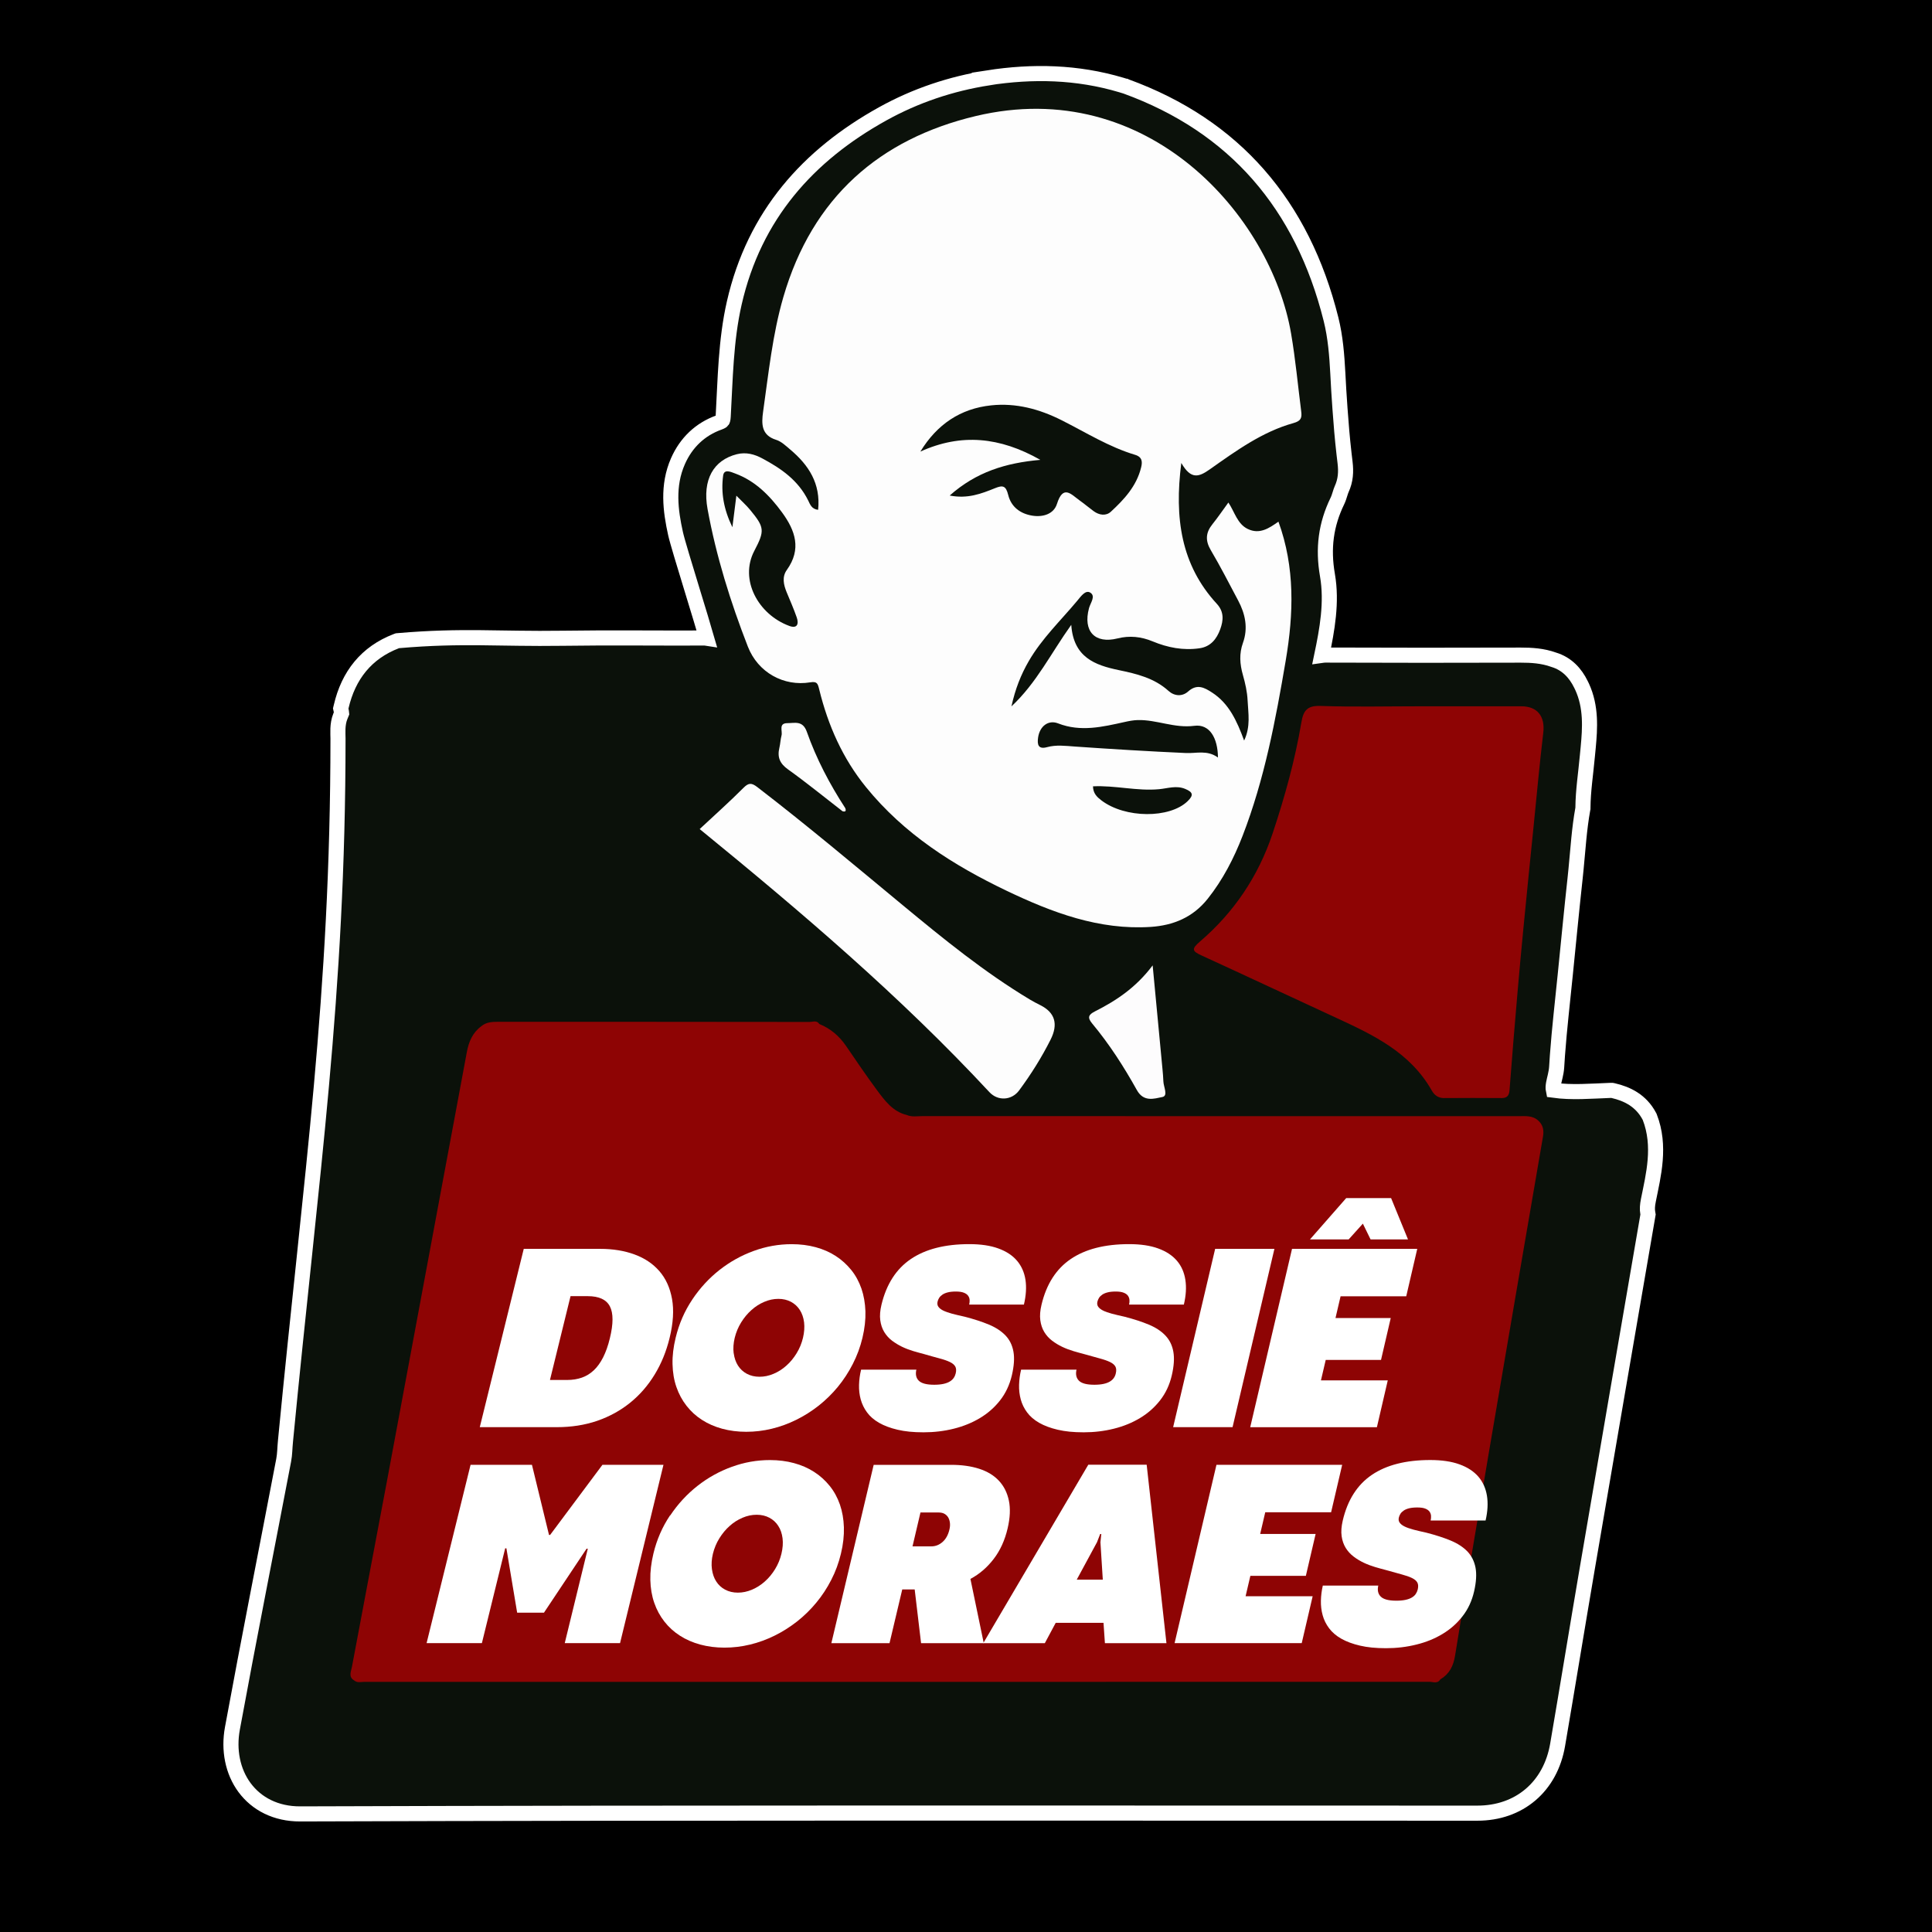 <?xml version="1.0" encoding="UTF-8"?>
<svg id="Camada_1" xmlns="http://www.w3.org/2000/svg" version="1.1" viewBox="0 0 384 384">
  <!-- Generator: Adobe Illustrator 29.6.1, SVG Export Plug-In . SVG Version: 2.1.1 Build 9)  -->
  <defs>
    <style>
      .st0 {
        fill: #fff;
      }

      .st1 {
        fill: #8e0404;
      }

      .st2, .st3 {
        fill: #0b110a;
      }

      .st3 {
        stroke: #fff;
        stroke-width: 3px;
      }

      .st4 {
        fill: #fdfcfd;
      }

      .st5 {
        fill: #fdfdfd;
      }
    </style>
  </defs>
  <rect width="384" height="384"/>
  <path class="st3" d="M196.36,15.47c8.88-1.38,17.74-1.19,26.5,1.42l.85.26h.03s.04.02.04.02c21.61,7.87,35.07,23.5,40.77,46.28.89,3.56,1.16,7.19,1.35,10.69l.19,3.45.24,3.6c.21,3,.46,5.98.8,8.95l.21,1.78h0c.22,1.83.14,3.54-.69,5.34h0c-.11.25-.2.53-.33.95-.12.38-.27.89-.51,1.38h0c-2.27,4.68-2.9,9.38-1.97,14.73h0c.94,5.4-.07,10.87-1.13,15.94.21-.03.47-.06.74-.06,12.94.05,25.88.05,38.82.01h0c2.09,0,4.33.12,6.54.92h0c2.65.8,4.33,2.68,5.42,4.91l.22.45c1.86,4.04,1.57,8.26,1.22,12.04l-.16,1.65c-.33,3.64-.86,6.92-.89,10.36v.14s-.03.14-.03.14c-.71,3.93-.94,7.82-1.34,11.91l-.18,1.77c-.35,3.19-.68,6.39-1,9.59l-.96,9.61c-.54,5.41-1.17,10.74-1.56,16.08l-.15,2.29c-.04.66-.17,1.29-.29,1.82-.13.58-.25,1.01-.33,1.47-.09.53-.12.95-.04,1.33,3.69.51,7.39.18,11.43.03h.22s.21.04.21.04c2.84.65,5.57,2,7.21,5.09l.05.09.04.09c2.24,5.79.73,11.52-.27,16.52-.2,1-.26,1.78-.12,2.55l.05.29-.05.29c-4.02,23.38-8.05,46.76-12.04,70.14-1.97,11.53-3.9,23.41-5.88,34.97h0c-.7,4.11-2.58,7.53-5.39,9.92-2.81,2.39-6.45,3.67-10.54,3.67-78,0-155.99-.11-233.98.15-4.86.02-8.69-2.01-11.08-5.24-2.36-3.2-3.2-7.45-2.41-11.75,3.27-17.79,6.8-35.55,10.19-53.3h0c.24-1.24.21-2.34.37-3.92,5.12-53.16,10.42-88.35,10.43-139.53,0-.99-.19-2.79.46-4.4l.25-.61c-.02-.2-.04-.4-.09-.6l-.08-.37.09-.37c1.44-6.21,5-10.72,10.96-13.01l.22-.08.23-.02c12.74-1.1,19.99-.29,32.48-.47,9.45-.14,18.95-.01,28.35-.05h0c.14,0,.28,0,.4.02-.61-2.13-1.72-5.75-2.85-9.45-1.48-4.85-3.01-9.85-3.33-11.31h0c-1.01-4.55-1.67-9.53.48-14.41h0c1.62-3.68,4.41-6.36,8.19-7.7h0c.52-.19.62-.32.63-.34.03-.04.14-.22.17-.85.42-7.34.49-15.06,2.2-22.55,3.99-17.48,14.71-29.39,29.49-37.59h0c6.56-3.64,13.59-5.98,20.94-7.15h0Z"/>
  <path class="st1" d="M305.8,222.78c.91.86,1.09,1.91.88,3.13-3.59,20.89-7.19,41.78-10.74,62.68-2.29,13.48-4.55,26.96-6.73,40.46-.34,2.11-1.15,3.69-2.94,4.74-.55.93-1.43.48-2.15.48-70.56.02-141.13.02-211.69.01-.69,0-1.44.25-2.06-.3-1.15-.69-.6-1.75-.43-2.63,2.29-12.29,4.65-24.57,6.95-36.86,3.72-19.93,7.42-39.86,11.13-59.79,1.58-8.52,3.19-17.03,4.76-25.55.38-2.09,1.15-3.9,2.87-5.17.98-.83,2.14-.89,3.34-.89,20.63,0,41.26,0,61.9.03.65,0,1.45-.39,1.96.41,2.2.89,3.94,2.36,5.31,4.36,2.01,2.94,4.01,5.9,6.13,8.76,1.58,2.13,3.18,4.31,5.94,4.96.99.44,2.04.23,3.06.23,39.5.01,79,.01,118.5.01,1.39,0,2.85-.19,4.01.93Z"/>
  <path class="st5" d="M234.79,92.05c-1.4,10.92-.04,20.25,7.06,27.96,1.47,1.59,1.32,3.3.68,5.06-.71,1.96-1.93,3.47-4.12,3.78-3.23.47-6.32-.13-9.31-1.37-2.28-.95-4.6-1.19-6.98-.59-4.48,1.13-6.91-1.41-5.67-6.02.29-1.07,1.4-2.4.22-3.1-.95-.56-1.89.84-2.58,1.66-3.28,3.93-7.01,7.47-9.62,11.98-1.55,2.68-2.67,5.5-3.44,8.99,5-4.67,7.83-10.53,11.89-16.21.44,6.46,4.7,8.01,9.45,9,3.54.74,7.04,1.56,9.89,4.14,1.15,1.04,2.72,1.16,3.9.1,1.77-1.58,3.24-.77,4.78.24,3.31,2.15,4.89,5.58,6.34,9.52,1.33-2.81.81-5.44.69-7.97-.08-1.71-.47-3.43-.94-5.08-.61-2.16-.76-4.22.02-6.38,1.05-2.93.46-5.75-.96-8.41-1.78-3.34-3.5-6.73-5.43-9.99-1.13-1.92-1.03-3.49.32-5.17,1.07-1.33,2.03-2.75,3.17-4.31,1.24,1.85,1.76,4.24,3.84,5.25,2.35,1.14,4.23-.12,6.11-1.45,3.31,9.1,3.03,18.28,1.44,27.65-2.01,11.84-4.23,23.6-8.57,34.81-1.74,4.49-3.93,8.73-6.93,12.5-2.95,3.71-6.85,5.29-11.33,5.59-10.26.66-19.57-2.85-28.65-7.19-10.55-5.05-20.35-11.24-27.95-20.61-4.62-5.69-7.53-12.24-9.28-19.38-.29-1.18-.41-1.66-1.8-1.43-5.25.86-10.38-1.95-12.39-7.11-3.45-8.86-6.29-17.94-8.01-27.34-1.06-5.84,1.19-9.71,5.81-10.89,1.86-.47,3.54.01,5.08.84,3.71,1.98,7.14,4.33,9.13,8.39.35.72.69,1.71,1.96,1.81.53-5.22-1.89-8.88-5.51-11.94-.89-.75-1.8-1.64-2.84-1.96-2.95-.92-2.93-3.16-2.59-5.58,1.09-7.65,1.87-15.39,4.03-22.81,5.77-19.85,19.19-31.43,38.22-35.96,34.24-8.17,58.71,19.93,62.69,43.21.88,5.13,1.35,10.29,2.01,15.44.17,1.32,0,1.94-1.54,2.37-6.21,1.73-11.44,5.54-16.66,9.22-2.12,1.49-3.69,2.07-5.61-1.27Z"/>
  <path class="st1" d="M282.24,140.38c6.71,0,13.42-.01,20.13,0,3.23,0,4.75,2.04,4.37,5.24-.75,6.31-1.32,12.64-1.96,18.96-.66,6.5-1.32,13-1.95,19.51-.42,4.34-.83,8.68-1.2,13.03-.56,6.52-1.11,13.04-1.6,19.56-.09,1.19-.57,1.58-1.65,1.57-3.8-.03-7.59-.03-11.39,0-1.12,0-1.9-.59-2.39-1.46-4.34-7.66-11.66-11.09-19.02-14.49-8.93-4.12-17.83-8.3-26.77-12.4-1.85-.85-2.06-1.26-.31-2.76,6.72-5.76,11.58-12.91,14.45-21.51,2.41-7.24,4.45-14.57,5.72-22.11.39-2.34,1.22-3.29,3.74-3.21,6.61.23,13.23.07,19.86.07Z"/>
  <path class="st5" d="M139.07,164.78c2.95-2.76,5.9-5.38,8.68-8.17,1.03-1.04,1.61-1.06,2.77-.17,9.84,7.56,19.34,15.56,28.9,23.47,8.11,6.71,16.28,13.36,25.3,18.77.68.41,1.39.77,2.1,1.13q4.32,2.2,1.99,6.83c-1.79,3.56-3.9,6.91-6.26,10.1-1.46,1.97-4.2,2.16-5.9.33-17.72-19.07-37.4-35.81-57.59-52.29Z"/>
  <path class="st2" d="M163.91,196.32h-21.71c-3.35,0-6.71-.17-10.06.04-5.91.37-11.14-.59-16.31-4.27-5.2-3.7-11.67-4.87-18.01-5.6-1.06-.12-2.08-.24-3.22-.93,11.1-2.46,21.26-6.94,31.18-12.1,2.28-1.18,4.52-2.46,6.71-3.81.78-.48,1.27-.71,2.06,0,9.22,8.29,18.47,16.55,27.7,24.82.46.41.83.91,1.68,1.85Z"/>
  <path class="st4" d="M229.1,191.88c.7,7.36,1.33,13.97,1.95,20.59.08.82.15,1.64.18,2.46.03,1.09,1,2.87-.2,3.11-1.64.33-3.72,1.06-5.08-1.4-2.59-4.65-5.48-9.14-8.88-13.22-.98-1.18-.73-1.74.54-2.39,4.21-2.13,8.13-4.69,11.48-9.14Z"/>
  <path class="st5" d="M167.43,161.22c-3.6-2.78-7.13-5.67-10.81-8.3-1.62-1.16-2.16-2.41-1.71-4.3.19-.79.21-1.63.42-2.42.25-.89-.66-2.46,1.17-2.47,1.47,0,3.05-.57,3.86,1.71,1.9,5.39,4.55,10.42,7.65,15.19.23.65-.05.76-.58.6Z"/>
  <path class="st2" d="M182.94,89.74c3.31-5.41,7.96-8.53,14.06-9.17,4.95-.52,9.59.73,14.02,2.96,4.8,2.42,9.41,5.32,14.59,6.87,1.5.45,1.45,1.49,1.19,2.53-.91,3.7-3.37,6.34-6,8.77-.97.9-2.33.71-3.45-.12-.93-.69-1.82-1.44-2.76-2.11-1.67-1.19-3.27-3.24-4.51.68-.64,2.04-2.8,2.68-4.91,2.34-2.36-.38-4.19-1.72-4.78-4.11-.46-1.85-1.06-1.99-2.65-1.34-2.68,1.08-5.41,2.15-8.98,1.45,5.27-4.67,11.1-6.48,18.02-7.09-8.04-4.56-15.74-5.32-23.84-1.65Z"/>
  <path class="st2" d="M146.36,98.51c-.26,2.08-.48,3.86-.79,6.28-1.75-3.6-2.29-6.89-1.84-10.26.19-1.39,1.54-.73,2.39-.42,3.96,1.46,6.84,4.35,9.32,7.74,2.64,3.61,3.91,7.29.95,11.43-.99,1.38-.65,2.93-.04,4.42.69,1.67,1.42,3.32,2.01,5.02.46,1.33.07,2.26-1.47,1.69-6.19-2.27-9.97-9.2-6.96-14.93,2.11-4.02,2.02-4.67-.81-8.11-.77-.94-1.7-1.76-2.77-2.86Z"/>
  <path class="st2" d="M242.09,150.57c-2.16-1.56-4.29-.8-6.37-.9-7.36-.33-14.73-.78-22.09-1.29-1.86-.13-3.69-.38-5.51.12-1.77.49-1.99-.51-1.79-1.91.32-2.25,2.03-3.57,3.98-2.81,4.48,1.75,8.84.69,13.23-.28.85-.19,1.73-.36,2.6-.38,3.77-.1,7.27,1.66,11.24,1.14,3.03-.4,4.67,2.4,4.7,6.32Z"/>
  <path class="st2" d="M217.23,156.29c4.43-.22,8.76.98,13.15.57,1.72-.16,3.43-.8,5.21-.05,1.52.64,1.7,1.23.45,2.44-3.56,3.45-12.41,3.42-17.12-.16-.85-.65-1.65-1.36-1.68-2.8Z"/>
  <path class="st0" d="M104.11,248.22h15.18c2.53,0,4.8.37,6.82,1.11,2.02.74,3.66,1.84,4.94,3.31,1.28,1.47,2.12,3.31,2.52,5.53.4,2.22.24,4.8-.48,7.75-.65,2.67-1.64,5.1-2.97,7.28-1.33,2.18-2.95,4.05-4.87,5.6-1.92,1.55-4.1,2.75-6.55,3.6-2.45.84-5.13,1.26-8.04,1.26h-15.3l8.74-35.44ZM112.73,274.28c1.07,0,2.05-.16,2.93-.47.88-.31,1.67-.8,2.37-1.46.7-.66,1.31-1.51,1.85-2.57.53-1.05.98-2.31,1.33-3.77.71-2.89.71-5.01.01-6.36-.7-1.35-2.17-2.03-4.41-2.03h-3.41l-4.09,16.66h3.42Z"/>
  <path class="st0" d="M137.59,258.3c1.53-2.29,3.33-4.24,5.41-5.88,2.08-1.63,4.35-2.9,6.81-3.79,2.46-.9,4.98-1.34,7.54-1.34,1.7,0,3.29.2,4.77.6,1.47.4,2.81.98,3.99,1.75,1.18.76,2.21,1.7,3.09,2.79s1.54,2.33,2.02,3.7c.47,1.37.73,2.88.79,4.52.05,1.64-.15,3.39-.59,5.25-.44,1.84-1.09,3.58-1.93,5.22-.84,1.64-1.83,3.15-2.97,4.54-1.14,1.38-2.41,2.62-3.81,3.73-1.4,1.1-2.89,2.04-4.45,2.81-1.56.77-3.18,1.37-4.86,1.77-1.67.41-3.37.61-5.08.61s-3.31-.21-4.79-.61c-1.49-.41-2.82-.99-4.01-1.76-1.19-.76-2.21-1.7-3.07-2.8-.86-1.1-1.53-2.34-2.01-3.73-.48-1.38-.73-2.9-.77-4.55s.17-3.4.62-5.24c.67-2.79,1.78-5.32,3.31-7.6ZM145.83,268.96c.13.95.41,1.77.85,2.46.44.69,1.03,1.24,1.76,1.63.73.39,1.57.59,2.52.59s1.87-.19,2.8-.59c.93-.39,1.78-.93,2.55-1.63.78-.69,1.45-1.51,2.03-2.46.58-.95,1-1.97,1.26-3.06.26-1.09.33-2.12.22-3.06-.12-.95-.4-1.77-.84-2.46-.44-.69-1.03-1.24-1.76-1.63-.73-.39-1.57-.59-2.51-.59s-1.87.19-2.8.59c-.92.39-1.78.93-2.55,1.63-.78.69-1.46,1.51-2.05,2.46-.59.95-1.01,1.97-1.28,3.06-.26,1.09-.33,2.11-.21,3.06Z"/>
  <path class="st0" d="M182.14,272.2c-.22.94-.07,1.68.47,2.22.54.54,1.56.81,3.07.81.71,0,1.32-.06,1.83-.17.51-.11.93-.27,1.26-.47.33-.2.59-.43.78-.71.19-.27.32-.57.4-.9.14-.57.11-1.03-.08-1.37-.19-.34-.54-.64-1.05-.89-.51-.25-1.19-.49-2.05-.72-.86-.23-1.89-.51-3.08-.86-.67-.17-1.39-.38-2.16-.6-.77-.23-1.51-.51-2.22-.85-.71-.34-1.38-.75-2.01-1.22-.63-.48-1.14-1.05-1.55-1.72-.41-.67-.67-1.45-.79-2.34-.12-.9-.04-1.92.24-3.09.98-4.08,2.93-7.11,5.84-9.08,2.91-1.97,6.78-2.96,11.61-2.96,2.27,0,4.2.28,5.78.86,1.58.57,2.82,1.39,3.71,2.44.89,1.05,1.45,2.31,1.68,3.79.22,1.48.12,3.12-.31,4.93h-10.88c.08-.31.1-.62.09-.92-.02-.3-.11-.58-.29-.83-.18-.25-.45-.46-.84-.61-.39-.16-.92-.24-1.6-.24s-1.19.06-1.62.17c-.43.11-.79.26-1.07.46-.28.19-.49.4-.64.64-.15.24-.25.48-.31.74-.09.38-.04.72.15,1,.19.28.51.54.97.77.46.23,1.05.43,1.77.63.73.19,1.57.39,2.52.6,1.82.47,3.42.99,4.79,1.56,1.37.57,2.47,1.3,3.3,2.16.83.87,1.35,1.94,1.58,3.22.23,1.28.12,2.86-.32,4.73-.45,1.88-1.22,3.52-2.32,4.93-1.1,1.41-2.43,2.58-3.99,3.52-1.56.94-3.3,1.65-5.22,2.13-1.92.48-3.92.72-6.01.72s-3.7-.17-5.16-.51c-1.45-.34-2.69-.8-3.69-1.38-1.01-.58-1.81-1.27-2.39-2.07-.59-.8-1-1.66-1.26-2.59-.25-.93-.36-1.89-.33-2.89.03-1,.16-2,.41-3.01h10.97Z"/>
  <path class="st0" d="M213.97,272.2c-.22.94-.06,1.68.47,2.22.54.54,1.56.81,3.07.81.71,0,1.32-.06,1.83-.17.51-.11.93-.27,1.26-.47.33-.2.59-.43.78-.71.19-.27.32-.57.39-.9.14-.57.11-1.03-.08-1.37-.19-.34-.54-.64-1.05-.89-.51-.25-1.19-.49-2.05-.72-.86-.23-1.89-.51-3.09-.86-.67-.17-1.4-.38-2.16-.6-.77-.23-1.51-.51-2.22-.85-.72-.34-1.39-.75-2.01-1.22-.63-.48-1.14-1.05-1.55-1.72-.41-.67-.67-1.45-.79-2.34-.12-.9-.04-1.92.24-3.09.97-4.08,2.91-7.11,5.81-9.08,2.9-1.97,6.77-2.96,11.6-2.96,2.27,0,4.2.28,5.78.86,1.58.57,2.82,1.39,3.72,2.44.9,1.05,1.45,2.31,1.68,3.79.23,1.48.13,3.12-.3,4.93h-10.89c.08-.31.1-.62.08-.92-.02-.3-.12-.58-.29-.83-.18-.25-.45-.46-.84-.61-.39-.16-.92-.24-1.6-.24s-1.19.06-1.62.17c-.43.11-.79.26-1.07.46-.28.19-.49.4-.64.64-.14.24-.25.48-.31.74-.09.38-.04.72.15,1,.19.28.52.54.97.77.46.23,1.05.43,1.77.63.73.19,1.57.39,2.52.6,1.82.47,3.42.99,4.79,1.56,1.38.57,2.48,1.3,3.3,2.16.83.87,1.36,1.94,1.59,3.22.23,1.28.13,2.86-.31,4.73-.44,1.88-1.21,3.52-2.31,4.93-1.1,1.41-2.42,2.58-3.98,3.52-1.55.94-3.29,1.65-5.21,2.13-1.92.48-3.92.72-6,.72s-3.7-.17-5.16-.51c-1.46-.34-2.69-.8-3.7-1.38-1.01-.58-1.81-1.27-2.4-2.07-.59-.8-1.01-1.66-1.26-2.59-.25-.93-.36-1.89-.33-2.89.03-1,.16-2,.4-3.01h10.98Z"/>
  <path class="st0" d="M241.53,248.22h11.77l-8.32,35.44h-11.81l8.35-35.44Z"/>
  <path class="st0" d="M256.8,248.22h24.89l-2.19,9.43h-13.05l-1.01,4.32h10.98l-1.93,8.32h-10.99l-.95,4.07h13.28l-2.16,9.31h-25.18l8.31-35.45ZM267.57,238.13h8.92l3.36,8.21h-7.44l-1.53-3.13-2.82,3.13h-7.69l7.2-8.21Z"/>
  <path class="st0" d="M102.79,320.54l-2.14-12.8h-.24l-4.63,18.84h-10.99l8.74-35.44h12.2l3.39,13.94h.22l10.4-13.94h12.13l-8.63,35.44h-10.99l4.58-18.77h-.24l-8.47,12.72h-5.34Z"/>
  <path class="st0" d="M133.21,301.21c1.53-2.29,3.34-4.24,5.42-5.88,2.08-1.63,4.36-2.9,6.83-3.79,2.47-.9,4.99-1.34,7.56-1.34,1.71,0,3.31.2,4.78.6,1.48.4,2.82.98,4.01,1.75,1.19.76,2.22,1.7,3.1,2.79.88,1.09,1.55,2.33,2.03,3.7.47,1.37.74,2.88.79,4.52.05,1.64-.14,3.39-.59,5.25-.44,1.84-1.08,3.58-1.93,5.22-.84,1.64-1.83,3.15-2.98,4.53-1.14,1.38-2.41,2.62-3.82,3.73-1.41,1.1-2.89,2.04-4.46,2.81s-3.19,1.37-4.87,1.77c-1.68.41-3.38.61-5.09.61s-3.32-.21-4.81-.61c-1.49-.41-2.84-.99-4.03-1.76-1.19-.76-2.23-1.7-3.09-2.8s-1.54-2.34-2.02-3.73c-.48-1.38-.74-2.9-.78-4.55-.04-1.65.17-3.4.61-5.24.67-2.79,1.78-5.32,3.31-7.6ZM141.5,311.87c.13.95.41,1.77.86,2.46.44.69,1.03,1.24,1.77,1.63.74.39,1.58.59,2.52.59s1.88-.19,2.81-.59c.92-.39,1.78-.93,2.56-1.63.78-.69,1.46-1.51,2.04-2.46.58-.95,1-1.97,1.26-3.06.26-1.09.34-2.12.22-3.06-.12-.95-.4-1.77-.85-2.46-.44-.69-1.03-1.24-1.77-1.63-.74-.39-1.58-.59-2.52-.59s-1.88.19-2.81.59c-.93.39-1.78.93-2.56,1.63-.78.69-1.46,1.51-2.05,2.46-.59.95-1.01,1.97-1.28,3.06-.26,1.09-.33,2.11-.2,3.06Z"/>
  <path class="st0" d="M219.61,326.59l-.28-4.04h-9.5l-2.16,4.04h-12.24l20.88-35.47h11.6l3.93,35.47h-12.22ZM218.04,306.52l-4.03,7.45h5.18l-.47-7.43.17-1.64h-.22l-.63,1.62Z"/>
  <path class="st0" d="M183.07,326.59l-1.27-10.68h-2.47l-2.53,10.68h-11.56l8.41-35.44h15.43c2.08,0,3.93.26,5.54.78,1.61.52,2.92,1.31,3.91,2.37,1,1.06,1.66,2.38,1.99,3.95.33,1.57.25,3.42-.25,5.54-.55,2.36-1.48,4.39-2.77,6.07-1.29,1.68-2.83,3.01-4.62,3.96l2.65,12.77h-12.46ZM181.37,307.35h3.76c.81,0,1.55-.29,2.21-.87.66-.58,1.12-1.41,1.37-2.49.1-.43.14-.85.1-1.25-.04-.4-.14-.76-.31-1.07-.17-.31-.41-.57-.73-.76-.31-.19-.71-.29-1.18-.29h-3.64l-1.58,6.73Z"/>
  <path class="st0" d="M241.79,291.14h24.98l-2.2,9.43h-13.09l-1.01,4.32h11.02l-1.94,8.32h-11.03l-.95,4.06h13.33l-2.17,9.31h-25.27l8.32-35.44Z"/>
  <path class="st0" d="M273.95,315.12c-.22.94-.06,1.68.49,2.22.54.54,1.57.81,3.09.81.72,0,1.33-.06,1.84-.17.51-.11.93-.27,1.26-.47.33-.2.59-.43.77-.71.18-.27.31-.57.39-.9.13-.57.1-1.03-.09-1.37-.19-.34-.54-.64-1.06-.89-.51-.25-1.2-.49-2.06-.72-.86-.23-1.89-.51-3.1-.86-.68-.17-1.4-.38-2.17-.6-.77-.23-1.52-.51-2.24-.85-.72-.34-1.4-.75-2.03-1.23-.63-.48-1.15-1.05-1.57-1.72-.41-.67-.69-1.45-.81-2.34-.13-.9-.05-1.92.22-3.09.95-4.08,2.88-7.11,5.77-9.08,2.9-1.97,6.77-2.96,11.62-2.96,2.28,0,4.21.28,5.81.86,1.59.57,2.84,1.39,3.75,2.44.9,1.05,1.47,2.32,1.71,3.79s.15,3.12-.27,4.93h-10.92c.07-.31.1-.62.08-.92-.02-.31-.12-.58-.29-.83-.18-.25-.46-.46-.85-.61-.39-.16-.92-.23-1.61-.23-.65,0-1.19.06-1.63.17-.43.11-.79.26-1.07.46-.28.19-.49.4-.64.64-.14.23-.25.48-.31.74-.09.38-.04.72.16,1,.2.28.52.55.98.77.46.23,1.06.43,1.79.63.73.19,1.57.39,2.54.6,1.83.47,3.44.99,4.82,1.56,1.38.57,2.49,1.3,3.33,2.16.83.87,1.37,1.94,1.62,3.22.24,1.27.15,2.86-.28,4.73-.43,1.88-1.19,3.52-2.29,4.93-1.09,1.41-2.41,2.58-3.97,3.52-1.55.94-3.29,1.65-5.22,2.12-1.92.48-3.93.72-6.02.72s-3.72-.17-5.18-.51c-1.46-.34-2.7-.8-3.72-1.38-1.02-.58-1.82-1.27-2.42-2.07-.6-.8-1.03-1.66-1.28-2.59-.26-.93-.37-1.89-.35-2.89.02-1,.15-2,.38-3.01h11.02Z"/>
</svg>